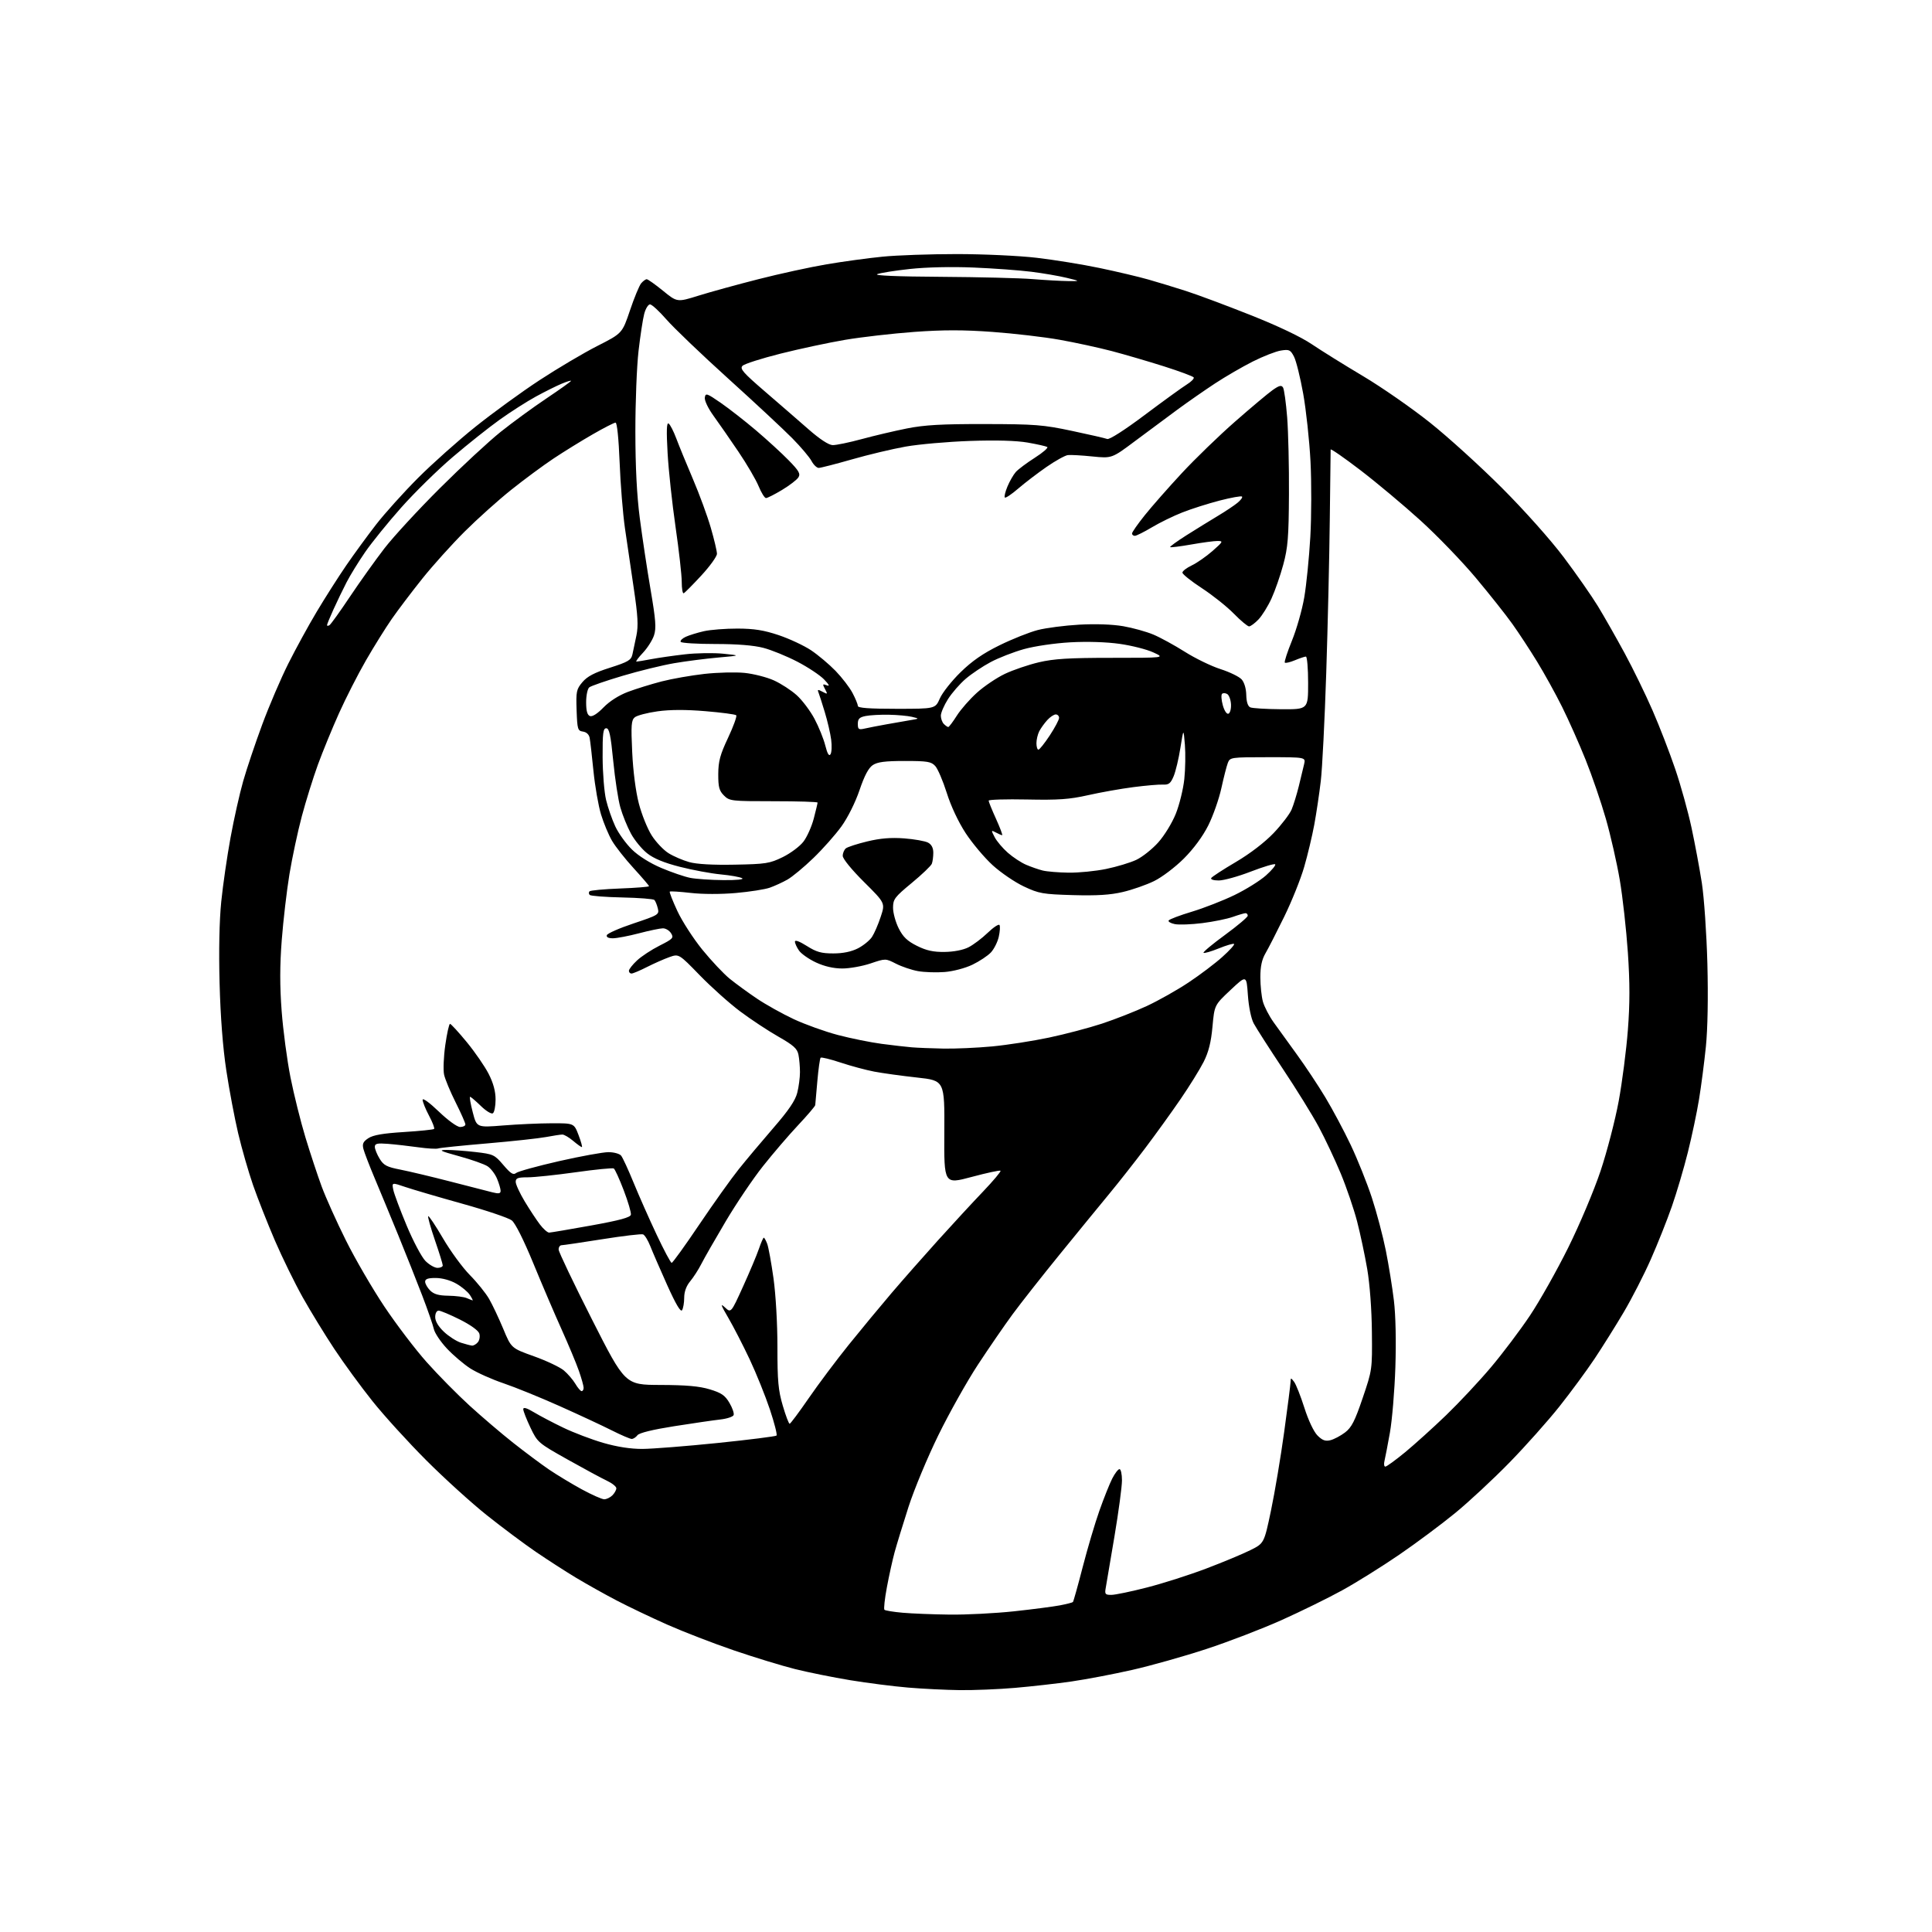 <?xml version="1.0" encoding="UTF-8" standalone="no"?>
<svg 
  version="1.1" 
  xmlns="http://www.w3.org/2000/svg" 
  xmlns:xlink="http://www.w3.org/1999/xlink" 
  xmlns:svg="http://www.w3.org/2000/svg"
  xmlns:rdf="http://www.w3.org/1999/02/22-rdf-syntax-ns#"
  xmlns:cc="http://creativecommons.org/ns#"
  xmlns:dc="http://purl.org/dc/elements/1.1/"
  viewBox="0 0 768 768"
  width="768"
  height="768"
>
<style>svg {background-color: white; }</style>"
<path stroke="none" fill="black" fill-rule="evenodd" d="M381.50,671.85C376.00,671.78 366.77,671.33 361.00,670.84C355.23,670.36 344.88,669.04 338.00,667.91C331.12,666.78 321.23,664.78 316.00,663.47C310.77,662.16 299.85,658.82 291.73,656.05C283.61,653.28 271.68,648.67 265.23,645.81C258.78,642.95 249.68,638.60 245.00,636.15C240.32,633.70 233.12,629.67 229.00,627.19C224.88,624.71 217.68,620.07 213.00,616.88C208.32,613.68 199.55,607.13 193.50,602.31C187.45,597.49 176.64,587.69 169.48,580.52C162.32,573.36 152.69,562.77 148.08,557.00C143.47,551.23 136.62,541.86 132.87,536.18C129.11,530.51 123.48,521.30 120.34,515.72C117.21,510.14 112.24,499.99 109.29,493.16C106.35,486.32 102.44,476.40 100.60,471.12C98.77,465.83 96.10,456.55 94.67,450.50C93.25,444.45 91.12,433.20 89.96,425.50C88.59,416.49 87.64,404.16 87.29,390.91C86.94,377.94 87.19,365.90 87.95,358.41C88.61,351.86 90.27,340.44 91.63,333.02C92.98,325.61 95.25,315.48 96.67,310.52C98.08,305.56 101.49,295.43 104.24,288.00C106.99,280.57 111.65,269.69 114.60,263.81C117.55,257.93 122.63,248.64 125.91,243.16C129.18,237.68 134.43,229.44 137.57,224.85C140.72,220.26 146.11,212.88 149.55,208.45C152.99,204.02 160.46,195.73 166.15,190.02C171.84,184.32 182.12,175.15 189.00,169.64C195.88,164.14 207.34,155.80 214.49,151.12C221.63,146.44 231.95,140.33 237.41,137.55C247.35,132.50 247.35,132.50 250.43,123.37C252.12,118.35 254.12,113.52 254.87,112.62C255.63,111.73 256.62,111.00 257.08,111.00C257.54,111.00 260.46,113.06 263.56,115.59C269.19,120.18 269.19,120.18 277.70,117.52C282.38,116.06 293.10,113.11 301.51,110.97C309.92,108.82 322.13,106.16 328.65,105.06C335.17,103.95 345.16,102.59 350.86,102.03C356.55,101.46 369.83,101.00 380.36,101.00C390.89,101.00 405.19,101.66 412.12,102.48C419.06,103.29 430.30,105.11 437.12,106.54C443.93,107.96 452.65,110.02 456.50,111.12C460.35,112.22 467.10,114.27 471.50,115.69C475.90,117.10 487.38,121.38 497.00,125.20C507.96,129.54 517.12,133.90 521.50,136.86C525.35,139.46 534.52,145.16 541.88,149.54C549.24,153.92 561.16,162.20 568.38,167.95C575.60,173.69 588.49,185.39 597.04,193.95C606.01,202.93 616.38,214.57 621.60,221.50C626.57,228.10 632.69,236.88 635.21,241.00C637.72,245.12 642.51,253.55 645.85,259.71C649.19,265.88 654.17,276.10 656.92,282.42C659.68,288.74 663.73,299.22 665.93,305.71C668.14,312.19 671.05,322.68 672.40,329.00C673.76,335.32 675.61,345.23 676.51,351.00C677.41,356.84 678.39,371.10 678.71,383.10C679.06,396.57 678.83,409.00 678.11,416.10C677.47,422.37 676.25,431.77 675.39,437.00C674.54,442.23 672.54,451.70 670.95,458.05C669.37,464.41 666.51,474.08 664.60,479.55C662.70,485.02 658.92,494.51 656.21,500.63C653.51,506.75 648.66,516.20 645.45,521.63C642.24,527.06 637.02,535.38 633.86,540.13C630.70,544.87 624.40,553.42 619.87,559.13C615.34,564.83 606.42,574.84 600.06,581.36C593.70,587.88 584.00,596.91 578.50,601.42C573.00,605.93 562.88,613.47 556.00,618.17C549.12,622.87 539.00,629.18 533.50,632.20C528.00,635.23 517.20,640.53 509.50,643.99C501.80,647.44 488.30,652.64 479.50,655.52C470.70,658.41 457.43,662.15 450.00,663.83C442.57,665.51 431.77,667.57 426.00,668.40C420.23,669.24 410.10,670.38 403.50,670.95C396.90,671.52 387.00,671.92 381.50,671.85zM377.50,641.83C384.10,641.91 395.57,641.32 403.00,640.53C410.43,639.73 418.66,638.66 421.30,638.16C423.93,637.65 426.28,637.06 426.50,636.83C426.73,636.60 428.47,630.36 430.38,622.96C432.29,615.56 435.28,605.45 437.04,600.50C438.79,595.55 441.08,589.81 442.13,587.75C443.18,585.69 444.48,584.00 445.02,584.00C445.56,584.00 446.00,586.01 446.00,588.47C446.00,590.93 444.66,600.95 443.02,610.72C441.38,620.50 439.81,629.74 439.54,631.25C439.10,633.70 439.35,634.00 441.77,633.99C443.27,633.99 449.68,632.66 456.00,631.03C462.32,629.41 472.90,626.03 479.50,623.52C486.10,621.02 493.97,617.74 497.00,616.23C502.50,613.50 502.50,613.50 505.23,600.50C506.73,593.35 509.10,579.28 510.48,569.23C511.87,559.18 513.01,550.18 513.03,549.23C513.06,547.62 513.16,547.63 514.43,549.30C515.18,550.30 517.02,554.94 518.51,559.62C520.11,564.64 522.25,569.16 523.73,570.64C525.66,572.57 526.86,573.00 528.87,572.50C530.32,572.14 532.93,570.75 534.68,569.42C537.27,567.45 538.57,564.91 541.68,555.75C545.48,544.56 545.50,544.42 545.35,529.50C545.27,520.63 544.51,510.41 543.50,504.50C542.56,499.00 540.74,490.45 539.46,485.50C538.17,480.55 535.25,472.00 532.97,466.50C530.68,461.00 526.76,452.68 524.25,448.00C521.74,443.32 515.28,432.88 509.89,424.80C504.51,416.71 499.32,408.61 498.36,406.80C497.33,404.87 496.38,400.19 496.05,395.53C495.50,387.57 495.50,387.57 489.13,393.56C482.76,399.55 482.76,399.55 481.98,408.11C481.42,414.30 480.45,418.17 478.48,422.09C476.98,425.06 472.82,431.77 469.23,437.00C465.65,442.23 459.32,451.00 455.17,456.50C451.01,462.00 444.64,470.10 441.00,474.50C437.36,478.90 428.53,489.70 421.37,498.50C414.21,507.30 405.71,518.10 402.48,522.50C399.25,526.90 393.06,535.90 388.73,542.50C384.40,549.10 377.33,561.70 373.02,570.50C368.70,579.30 363.37,592.12 361.15,599.00C358.94,605.88 356.46,613.98 355.63,617.00C354.81,620.02 353.42,626.28 352.56,630.91C351.69,635.53 351.25,639.58 351.57,639.91C351.90,640.23 355.16,640.77 358.83,641.09C362.50,641.42 370.90,641.75 377.50,641.83zM240.18,595.99C241.10,595.99 242.56,595.29 243.43,594.43C244.29,593.56 245.00,592.30 245.00,591.61C245.00,590.93 243.31,589.58 241.25,588.61C239.19,587.64 232.15,583.84 225.61,580.17C213.92,573.61 213.68,573.40 210.86,567.50C209.29,564.20 208.00,560.90 208.00,560.18C208.00,559.27 209.34,559.66 212.25,561.40C214.59,562.81 219.84,565.57 223.93,567.53C228.01,569.50 235.15,572.21 239.79,573.56C245.32,575.16 250.68,575.99 255.36,575.97C259.29,575.95 272.75,574.89 285.28,573.61C297.81,572.32 308.34,570.99 308.68,570.66C309.02,570.32 307.83,565.64 306.04,560.27C304.24,554.90 300.63,545.94 298.01,540.37C295.39,534.81 291.57,527.38 289.52,523.87C286.50,518.71 286.25,517.92 288.19,519.73C290.59,521.96 290.59,521.96 295.38,511.40C298.02,505.59 300.86,498.85 301.68,496.42C302.51,493.99 303.38,492.00 303.62,492.00C303.86,492.00 304.47,493.10 304.98,494.44C305.49,495.78 306.61,501.96 307.48,508.16C308.38,514.64 309.05,526.26 309.04,535.47C309.03,548.93 309.37,552.66 311.16,558.75C312.33,562.74 313.56,565.99 313.90,565.97C314.23,565.95 317.65,561.36 321.50,555.77C325.35,550.18 332.51,540.63 337.41,534.55C342.31,528.47 349.96,519.23 354.41,514.01C358.86,508.80 367.18,499.35 372.90,493.01C378.61,486.68 386.65,477.98 390.75,473.69C394.85,469.39 397.99,465.66 397.72,465.39C397.45,465.12 392.29,466.23 386.25,467.85C375.26,470.79 375.26,470.79 375.38,450.16C375.50,429.53 375.50,429.53 364.50,428.33C358.45,427.67 350.80,426.61 347.50,425.98C344.20,425.35 338.18,423.73 334.12,422.38C330.06,421.03 326.50,420.17 326.21,420.46C325.92,420.75 325.33,424.93 324.91,429.75C324.49,434.56 324.11,438.86 324.07,439.30C324.03,439.74 320.96,443.34 317.24,447.30C313.52,451.26 307.23,458.60 303.26,463.61C299.29,468.62 292.61,478.52 288.42,485.61C284.22,492.70 279.87,500.30 278.76,502.50C277.64,504.70 275.66,507.77 274.36,509.33C272.83,511.16 271.99,513.45 271.98,515.83C271.98,517.85 271.59,520.09 271.13,520.82C270.57,521.71 268.65,518.46 265.21,510.82C262.42,504.59 259.39,497.62 258.49,495.33C257.58,493.03 256.30,490.94 255.63,490.69C254.96,490.43 247.68,491.29 239.46,492.60C231.23,493.91 223.94,494.98 223.25,494.99C222.56,495.00 222.03,495.79 222.07,496.75C222.11,497.71 228.07,510.20 235.32,524.50C248.50,550.50 248.50,550.50 262.50,550.54C272.75,550.57 278.01,551.03 282.15,552.29C286.76,553.68 288.20,554.67 289.95,557.64C291.14,559.65 291.89,561.84 291.63,562.51C291.38,563.18 288.99,563.97 286.33,564.27C283.67,564.57 275.43,565.77 268.00,566.94C259.40,568.30 254.10,569.60 253.39,570.53C252.78,571.34 251.76,572.00 251.11,572.00C250.47,572.00 246.92,570.48 243.23,568.62C239.53,566.75 230.23,562.42 222.56,558.99C214.90,555.56 204.82,551.46 200.18,549.89C195.53,548.32 189.59,545.66 186.96,543.98C184.34,542.29 180.15,538.73 177.64,536.05C175.13,533.37 172.81,529.90 172.47,528.34C172.13,526.78 170.05,520.77 167.84,515.00C165.63,509.23 161.34,498.43 158.31,491.00C155.27,483.57 151.06,473.40 148.95,468.38C146.83,463.36 144.82,458.11 144.46,456.71C143.95,454.67 144.35,453.81 146.46,452.43C148.36,451.19 152.33,450.51 160.57,450.00C166.88,449.60 172.28,449.05 172.56,448.77C172.85,448.49 171.94,446.11 170.54,443.48C169.14,440.85 168.00,438.02 168.00,437.19C168.00,436.33 170.75,438.32 174.41,441.84C178.09,445.37 181.72,448.00 182.91,448.00C184.06,448.00 185.00,447.54 185.00,446.98C185.00,446.42 183.26,442.48 181.13,438.23C178.99,433.98 176.93,429.01 176.53,427.18C176.14,425.36 176.35,420.07 177.01,415.43C177.67,410.80 178.51,407.00 178.89,407.00C179.26,407.00 182.26,410.26 185.54,414.25C188.82,418.24 192.74,423.93 194.25,426.89C196.12,430.56 197.00,433.82 197.00,437.08C197.00,439.72 196.51,442.19 195.91,442.56C195.31,442.93 193.15,441.60 191.12,439.61C189.08,437.63 187.17,436.00 186.87,436.00C186.57,436.00 187.04,438.75 187.92,442.12C189.50,448.23 189.50,448.23 200.00,447.39C205.78,446.92 214.48,446.53 219.35,446.52C228.19,446.50 228.19,446.50 230.00,451.25C230.99,453.86 231.58,456.00 231.30,456.00C231.02,456.00 229.45,454.88 227.82,453.50C226.18,452.12 224.27,451.00 223.56,451.00C222.85,451.00 219.94,451.44 217.09,451.98C214.24,452.52 203.71,453.66 193.70,454.52C183.69,455.37 174.90,456.27 174.17,456.53C173.45,456.79 169.85,456.57 166.17,456.05C162.50,455.54 157.14,454.93 154.25,454.70C149.93,454.37 149.00,454.58 149.00,455.90C149.01,456.78 149.86,458.89 150.90,460.60C152.50,463.23 153.74,463.89 159.14,464.94C162.64,465.63 171.57,467.75 179.00,469.67C186.43,471.58 193.96,473.52 195.75,473.97C198.28,474.61 199.00,474.47 199.00,473.36C199.00,472.58 198.36,470.41 197.58,468.55C196.80,466.68 195.11,464.46 193.81,463.61C192.52,462.76 187.42,460.96 182.48,459.61C174.93,457.54 174.14,457.14 177.50,457.12C179.70,457.10 184.86,457.48 188.97,457.95C196.12,458.78 196.59,459.00 200.10,463.12C203.01,466.53 204.06,467.19 205.15,466.29C205.91,465.66 213.60,463.54 222.24,461.57C230.89,459.61 239.72,458.00 241.86,458.00C244.00,458.00 246.27,458.62 246.89,459.37C247.52,460.12 249.75,464.96 251.86,470.12C253.97,475.28 258.08,484.56 261.00,490.75C263.91,496.94 266.61,502.00 267.00,502.00C267.39,502.00 272.34,495.14 277.99,486.75C283.65,478.36 290.70,468.47 293.67,464.77C296.63,461.07 302.83,453.68 307.45,448.35C313.50,441.38 316.15,437.47 316.92,434.39C317.52,432.04 318.00,428.34 318.00,426.18C318.00,424.02 317.73,420.91 317.40,419.27C316.92,416.84 315.44,415.51 309.38,412.06C305.30,409.74 298.48,405.23 294.23,402.05C289.98,398.87 282.76,392.41 278.18,387.70C269.86,379.14 269.86,379.14 266.11,380.46C264.04,381.19 260.04,382.96 257.21,384.39C254.38,385.83 251.60,387.00 251.03,387.00C250.46,387.00 250.00,386.51 250.00,385.90C250.00,385.30 251.44,383.46 253.20,381.82C254.95,380.17 259.00,377.51 262.20,375.90C267.51,373.22 267.90,372.81 266.76,370.99C266.08,369.89 264.61,369.01 263.51,369.02C262.40,369.03 258.12,369.92 254.00,371.00C249.88,372.08 245.22,372.97 243.67,372.98C241.85,372.99 240.97,372.55 241.22,371.75C241.43,371.06 246.22,368.95 251.87,367.07C261.80,363.74 262.10,363.55 261.49,361.07C261.14,359.65 260.53,358.16 260.13,357.75C259.73,357.34 253.95,356.89 247.28,356.75C240.62,356.61 234.83,356.16 234.42,355.75C234.00,355.34 233.98,354.69 234.35,354.31C234.73,353.94 240.21,353.43 246.52,353.19C252.83,352.95 258.00,352.54 258.00,352.28C258.00,352.02 255.25,348.81 251.90,345.15C248.54,341.49 244.68,336.59 243.31,334.26C241.94,331.93 239.97,327.21 238.92,323.76C237.87,320.32 236.52,312.55 235.91,306.50C235.31,300.45 234.63,294.52 234.40,293.32C234.15,291.98 233.13,291.02 231.75,290.82C229.66,290.52 229.48,289.94 229.21,282.37C228.95,274.87 229.12,274.01 231.51,271.17C233.44,268.88 236.25,267.40 242.46,265.43C249.72,263.11 250.89,262.42 251.40,260.13C251.72,258.68 252.44,255.30 252.99,252.61C253.78,248.78 253.56,244.77 251.97,234.11C250.85,226.62 249.26,215.78 248.43,210.00C247.60,204.22 246.64,192.41 246.31,183.75C245.94,174.35 245.29,168.00 244.69,168.00C244.15,168.00 240.05,170.09 235.60,172.66C231.14,175.22 224.12,179.56 220.00,182.30C215.88,185.05 208.32,190.63 203.22,194.71C198.11,198.78 189.79,206.25 184.71,211.31C179.64,216.36 172.06,224.78 167.87,230.02C163.68,235.26 158.23,242.46 155.75,246.02C153.28,249.58 148.65,257.00 145.48,262.50C142.31,268.00 137.49,277.45 134.77,283.50C132.05,289.55 128.27,298.77 126.36,304.00C124.46,309.23 121.58,318.45 119.97,324.50C118.36,330.55 116.15,340.90 115.06,347.50C113.98,354.10 112.60,365.89 112.00,373.69C111.22,383.78 111.21,391.92 111.96,401.89C112.54,409.59 114.12,421.48 115.48,428.31C116.84,435.14 119.51,445.85 121.41,452.11C123.31,458.38 126.21,467.15 127.85,471.61C129.50,476.08 133.85,485.75 137.52,493.11C141.19,500.48 148.07,512.31 152.81,519.40C157.56,526.50 165.11,536.43 169.61,541.47C174.10,546.52 181.76,554.28 186.63,558.73C191.51,563.18 199.32,569.85 204.00,573.54C208.68,577.24 215.08,582.01 218.22,584.15C221.37,586.29 227.22,589.82 231.22,592.01C235.23,594.19 239.26,595.98 240.18,595.99zM550.70,583.00C551.20,583.00 554.74,580.43 558.56,577.29C562.37,574.14 569.72,567.51 574.88,562.54C580.03,557.57 588.05,549.00 592.69,543.50C597.33,538.00 604.29,528.77 608.15,523.00C612.02,517.23 618.86,505.07 623.37,496.00C627.93,486.79 633.62,473.31 636.24,465.50C638.81,457.80 642.06,445.29 643.46,437.71C644.85,430.13 646.49,417.43 647.10,409.49C647.92,398.89 647.92,390.70 647.10,378.59C646.48,369.53 645.04,356.58 643.89,349.81C642.74,343.04 640.25,332.10 638.36,325.50C636.47,318.90 632.84,308.32 630.30,302.00C627.77,295.68 623.56,286.23 620.96,281.00C618.36,275.77 613.88,267.68 611.01,263.00C608.15,258.32 603.72,251.57 601.17,248.00C598.63,244.43 592.10,236.19 586.66,229.70C581.23,223.21 571.32,212.94 564.64,206.88C557.96,200.82 547.21,191.82 540.75,186.88C534.29,181.94 528.98,178.26 528.95,178.70C528.93,179.14 528.77,191.65 528.61,206.50C528.45,221.35 527.81,248.80 527.20,267.50C526.59,286.20 525.62,305.55 525.03,310.50C524.45,315.45 523.29,323.21 522.46,327.75C521.62,332.28 519.81,339.90 518.42,344.67C517.04,349.44 513.47,358.33 510.49,364.42C507.51,370.51 504.15,377.07 503.03,378.98C501.60,381.44 501.00,384.24 501.01,388.48C501.01,391.79 501.47,396.16 502.03,398.18C502.60,400.21 504.51,403.89 506.28,406.37C508.05,408.86 512.22,414.62 515.54,419.19C518.87,423.76 523.95,431.42 526.83,436.20C529.72,440.99 534.28,449.54 536.96,455.20C539.65,460.87 543.42,470.28 545.34,476.12C547.25,481.96 549.75,491.41 550.89,497.12C552.03,502.83 553.48,511.77 554.10,517.00C554.80,522.76 555.02,533.20 554.68,543.50C554.37,552.85 553.39,564.55 552.51,569.50C551.63,574.45 550.65,579.51 550.35,580.75C550.04,581.99 550.19,583.00 550.70,583.00zM231.22,553.00C231.65,553.00 232.00,552.40 232.00,551.66C232.00,550.92 231.15,547.88 230.11,544.91C229.07,541.93 225.98,534.55 223.26,528.50C220.53,522.45 215.47,510.62 212.01,502.21C208.19,492.92 204.83,486.22 203.44,485.13C202.19,484.15 193.36,481.16 183.83,478.51C174.30,475.85 164.08,472.85 161.13,471.85C155.75,470.02 155.75,470.02 156.34,472.96C156.66,474.57 159.06,480.98 161.66,487.20C164.26,493.41 167.62,499.74 169.12,501.25C170.62,502.76 172.78,504.00 173.92,504.00C175.07,504.00 176.00,503.56 176.00,503.02C176.00,502.49 174.60,497.96 172.88,492.97C171.17,487.98 169.97,483.70 170.22,483.45C170.47,483.20 173.11,487.16 176.09,492.25C179.06,497.34 183.86,503.89 186.74,506.81C189.62,509.72 193.07,514.00 194.41,516.31C195.74,518.61 198.27,523.97 200.04,528.21C203.24,535.92 203.24,535.92 212.27,539.15C217.24,540.93 222.58,543.46 224.14,544.77C225.70,546.09 227.76,548.48 228.71,550.08C229.66,551.69 230.78,553.00 231.22,553.00zM187.63,534.90C188.25,534.95 189.30,534.35 189.96,533.55C190.62,532.75 190.88,531.19 190.53,530.09C190.15,528.90 187.01,526.64 182.81,524.54C178.92,522.59 175.12,521.00 174.37,521.00C173.57,521.00 173.00,522.06 173.00,523.57C173.00,525.20 174.26,527.33 176.48,529.42C178.39,531.22 181.43,533.17 183.23,533.75C185.03,534.32 187.01,534.84 187.63,534.90zM187.87,516.93C188.08,516.97 187.58,515.99 186.77,514.75C185.95,513.51 183.54,511.49 181.39,510.27C179.06,508.93 175.79,508.03 173.25,508.02C170.13,508.00 169.00,508.40 169.00,509.50C169.00,510.32 169.90,511.90 171.00,513.00C172.47,514.47 174.40,515.02 178.25,515.07C181.14,515.11 184.40,515.53 185.50,516.00C186.60,516.47 187.67,516.89 187.87,516.93zM218.30,489.98C218.96,489.96 226.47,488.69 235.00,487.15C246.36,485.10 250.58,483.95 250.79,482.86C250.95,482.04 249.67,477.69 247.95,473.19C246.24,468.69 244.45,464.78 243.99,464.49C243.53,464.21 236.71,464.88 228.85,465.99C220.99,467.09 212.40,468.00 209.78,468.00C205.83,468.00 205.00,468.32 205.00,469.81C205.00,470.80 206.61,474.29 208.57,477.56C210.54,480.83 213.26,484.96 214.63,486.75C215.99,488.54 217.64,489.99 218.30,489.98zM375.00,416.83C379.68,416.92 388.40,416.53 394.40,415.97C400.39,415.40 410.55,413.82 416.98,412.46C423.40,411.11 432.90,408.60 438.08,406.90C443.26,405.19 451.28,402.04 455.89,399.90C460.50,397.75 467.98,393.54 472.49,390.53C477.01,387.53 483.04,382.97 485.89,380.40C488.75,377.84 490.85,375.52 490.57,375.24C490.30,374.96 487.56,375.76 484.50,377.00C481.44,378.24 478.70,379.03 478.42,378.76C478.14,378.48 481.99,375.27 486.96,371.64C491.93,368.00 496.00,364.57 496.00,364.01C496.00,363.46 495.61,363.00 495.13,363.00C494.64,363.00 492.37,363.66 490.07,364.48C487.77,365.29 482.31,366.40 477.93,366.95C473.56,367.50 468.64,367.68 467.01,367.35C465.37,367.02 464.27,366.37 464.56,365.90C464.86,365.42 469.01,363.85 473.80,362.41C478.58,360.97 486.20,357.99 490.73,355.80C495.25,353.61 500.88,350.10 503.23,348.01C505.58,345.91 507.23,343.92 506.90,343.58C506.57,343.24 502.20,344.55 497.19,346.48C492.18,348.42 486.46,350.00 484.48,350.00C482.43,350.00 481.14,349.59 481.48,349.04C481.80,348.51 486.22,345.63 491.29,342.65C496.94,339.32 502.73,334.87 506.29,331.15C509.47,327.81 512.69,323.59 513.44,321.79C514.20,319.98 515.49,315.80 516.30,312.50C517.12,309.20 518.07,305.26 518.41,303.75C519.04,301.00 519.04,301.00 504.00,301.00C489.32,301.00 488.94,301.06 488.09,303.25C487.61,304.49 486.45,309.02 485.51,313.32C484.57,317.62 482.23,324.27 480.32,328.10C478.13,332.47 474.52,337.36 470.61,341.28C467.14,344.74 461.89,348.72 458.75,350.25C455.66,351.76 450.06,353.72 446.31,354.59C441.33,355.76 436.00,356.09 426.50,355.82C414.49,355.47 413.00,355.21 407.00,352.38C403.43,350.70 397.83,346.89 394.57,343.91C391.32,340.94 386.50,335.21 383.86,331.18C380.97,326.76 378.00,320.44 376.35,315.18C374.84,310.41 372.78,305.60 371.77,304.50C370.17,302.75 368.66,302.50 359.67,302.50C351.86,302.50 348.82,302.89 346.95,304.13C345.25,305.26 343.63,308.33 341.66,314.13C340.00,319.01 337.01,325.00 334.49,328.50C332.11,331.80 327.09,337.47 323.33,341.09C319.58,344.72 314.93,348.57 313.00,349.66C311.07,350.75 307.93,352.19 306.00,352.87C304.07,353.55 298.01,354.50 292.52,354.98C286.66,355.50 279.27,355.49 274.58,354.95C270.21,354.45 266.45,354.22 266.24,354.43C266.03,354.64 267.39,358.12 269.27,362.16C271.15,366.20 275.61,373.10 279.18,377.50C282.76,381.90 287.66,387.11 290.09,389.08C292.52,391.04 297.37,394.59 300.88,396.95C304.39,399.32 310.97,402.99 315.51,405.12C320.05,407.24 327.98,410.09 333.13,411.44C338.28,412.79 346.10,414.37 350.50,414.95C354.90,415.53 360.30,416.15 362.50,416.33C364.70,416.51 370.32,416.74 375.00,416.83zM375.50,386.39C372.20,386.65 367.44,386.49 364.92,386.04C362.40,385.59 358.47,384.26 356.18,383.09C352.02,380.97 352.02,380.97 346.04,382.99C342.75,384.09 337.69,385.00 334.78,384.99C331.33,384.98 327.72,384.15 324.38,382.60C321.57,381.29 318.53,379.17 317.63,377.88C316.73,376.60 316.00,374.99 316.00,374.30C316.00,373.54 317.84,374.21 320.70,376.02C324.53,378.45 326.47,379.00 331.24,379.00C335.12,379.00 338.40,378.32 341.03,376.99C343.20,375.88 345.72,373.83 346.64,372.43C347.56,371.03 349.12,367.43 350.10,364.43C351.90,358.99 351.90,358.99 343.45,350.59C338.53,345.70 335.00,341.37 335.00,340.22C335.00,339.13 335.56,337.79 336.25,337.23C336.94,336.68 340.78,335.43 344.78,334.47C349.96,333.22 354.19,332.88 359.44,333.27C363.50,333.58 367.76,334.34 368.91,334.95C370.29,335.69 371.00,337.05 371.00,338.95C371.00,340.54 370.74,342.52 370.42,343.35C370.10,344.18 366.50,347.63 362.42,351.00C355.62,356.62 355.00,357.45 355.00,360.86C355.00,362.90 356.01,366.58 357.25,369.04C358.97,372.46 360.67,374.08 364.50,375.99C368.25,377.86 371.00,378.47 375.50,378.41C379.14,378.37 382.88,377.64 385.00,376.56C386.93,375.58 390.36,372.99 392.63,370.80C394.91,368.61 397.02,367.22 397.32,367.71C397.63,368.21 397.49,370.32 397.02,372.40C396.55,374.49 395.14,377.28 393.89,378.62C392.64,379.95 389.34,382.14 386.56,383.48C383.68,384.86 378.92,386.12 375.50,386.39zM287.50,349.86C292.86,349.91 295.89,349.60 295.00,349.10C294.18,348.63 290.35,347.95 286.50,347.59C282.65,347.22 275.36,345.87 270.29,344.58C263.97,342.97 259.87,341.28 257.24,339.19C255.13,337.52 252.22,333.98 250.79,331.32C249.35,328.67 247.47,324.02 246.61,321.00C245.74,317.98 244.47,309.65 243.77,302.50C242.76,292.18 242.19,289.50 241.00,289.50C239.75,289.50 239.51,291.42 239.55,301.00C239.58,307.32 240.20,314.98 240.93,318.00C241.66,321.02 243.30,325.75 244.58,328.50C245.86,331.25 248.84,335.39 251.21,337.70C253.82,340.26 258.37,343.11 262.86,345.02C266.91,346.74 272.09,348.51 274.36,348.96C276.64,349.41 282.55,349.82 287.50,349.86zM424.79,346.90C428.80,346.95 435.52,346.29 439.72,345.42C443.91,344.56 449.30,342.93 451.68,341.81C454.07,340.69 457.99,337.58 460.40,334.90C462.85,332.17 465.92,327.16 467.40,323.48C468.84,319.88 470.36,313.68 470.78,309.72C471.20,305.75 471.30,299.57 471.01,296.00C470.47,289.50 470.47,289.50 469.23,297.28C468.56,301.55 467.35,306.63 466.55,308.55C465.34,311.43 464.60,312.01 462.29,311.89C460.76,311.80 455.45,312.26 450.50,312.90C445.55,313.54 437.45,314.98 432.50,316.10C425.12,317.76 420.76,318.07 408.25,317.81C399.86,317.64 393.00,317.85 393.00,318.27C393.00,318.70 394.32,321.96 395.94,325.52C397.55,329.08 398.65,332.00 398.37,332.00C398.09,332.00 396.97,331.52 395.87,330.93C393.95,329.90 393.93,329.97 395.39,332.78C396.22,334.39 398.58,337.18 400.63,338.98C402.68,340.78 405.96,342.94 407.93,343.77C409.89,344.61 412.85,345.64 414.50,346.05C416.15,346.46 420.78,346.84 424.79,346.90zM292.01,343.72C304.45,343.49 305.96,343.25 311.16,340.71C314.26,339.19 317.97,336.42 319.39,334.55C320.82,332.68 322.66,328.55 323.49,325.37C324.32,322.18 325.00,319.34 325.00,319.04C325.00,318.74 317.14,318.50 307.53,318.50C290.68,318.50 289.98,318.42 287.78,316.22C285.89,314.33 285.50,312.88 285.52,307.72C285.55,302.61 286.24,300.03 289.44,293.24C291.57,288.70 293.02,284.69 292.66,284.33C292.30,283.96 286.77,283.23 280.37,282.70C272.56,282.05 266.31,282.07 261.34,282.77C257.27,283.34 253.21,284.41 252.33,285.14C250.95,286.29 250.80,288.24 251.31,298.99C251.66,306.54 252.71,314.64 253.95,319.41C255.08,323.77 257.39,329.49 259.09,332.14C260.78,334.78 263.80,337.95 265.79,339.18C267.77,340.41 271.45,341.99 273.95,342.69C276.88,343.52 283.31,343.89 292.01,343.72zM330.14,299.83C330.61,299.10 330.73,296.48 330.40,294.00C330.08,291.52 328.93,286.57 327.84,283.00C326.76,279.43 325.62,275.89 325.32,275.15C324.87,274.06 325.19,274.03 326.96,274.98C329.02,276.08 329.08,276.02 327.96,273.92C326.90,271.94 326.97,271.77 328.63,272.41C329.95,272.92 329.64,272.24 327.59,270.09C325.99,268.42 321.22,265.25 316.99,263.05C312.75,260.85 306.66,258.36 303.44,257.53C299.62,256.53 292.98,256.00 284.35,256.00C277.07,256.00 270.88,255.62 270.59,255.15C270.30,254.68 271.21,253.77 272.61,253.13C274.00,252.50 277.25,251.50 279.82,250.91C282.40,250.33 288.40,249.86 293.17,249.87C299.80,249.89 303.67,250.51 309.57,252.49C313.81,253.92 319.58,256.61 322.39,258.48C325.20,260.36 329.59,264.05 332.15,266.69C334.71,269.34 337.75,273.29 338.90,275.49C340.06,277.68 341.00,279.99 341.00,280.62C341.00,281.43 345.48,281.76 356.40,281.76C371.80,281.76 371.80,281.76 373.61,277.63C374.61,275.36 378.30,270.68 381.82,267.24C386.42,262.74 390.77,259.73 397.35,256.50C402.38,254.03 409.20,251.31 412.50,250.46C415.80,249.60 423.24,248.64 429.04,248.31C435.54,247.95 442.24,248.19 446.52,248.93C450.33,249.59 455.71,251.09 458.47,252.25C461.24,253.41 466.88,256.50 471.00,259.10C475.12,261.71 481.49,264.80 485.14,265.97C488.79,267.14 492.58,268.98 493.56,270.06C494.62,271.24 495.36,273.71 495.41,276.26C495.47,279.00 496.03,280.74 497.00,281.18C497.82,281.55 503.34,281.89 509.25,281.93C520.00,282.00 520.00,282.00 520.00,271.50C520.00,265.73 519.60,261.00 519.12,261.00C518.64,261.00 516.67,261.66 514.75,262.46C512.83,263.26 511.02,263.69 510.74,263.40C510.45,263.12 511.73,259.19 513.57,254.67C515.41,250.15 517.62,242.41 518.46,237.48C519.31,232.54 520.39,221.75 520.87,213.50C521.34,205.25 521.37,191.70 520.94,183.39C520.51,175.08 519.20,163.00 518.05,156.54C516.89,150.08 515.25,143.44 514.39,141.78C512.97,139.05 512.49,138.82 509.16,139.35C507.15,139.67 502.12,141.64 498.00,143.71C493.88,145.79 487.12,149.71 483.00,152.42C478.88,155.13 472.12,159.83 468.00,162.86C463.88,165.89 456.33,171.49 451.24,175.30C441.99,182.23 441.99,182.23 434.24,181.45C429.98,181.01 425.60,180.77 424.50,180.90C423.40,181.03 419.57,183.15 416.00,185.62C412.43,188.10 407.36,191.97 404.75,194.22C402.13,196.48 399.75,198.08 399.44,197.77C399.13,197.47 399.60,195.50 400.48,193.39C401.36,191.29 402.85,188.70 403.79,187.63C404.73,186.57 408.13,184.02 411.35,181.97C414.56,179.92 416.79,177.99 416.30,177.68C415.80,177.38 412.30,176.59 408.52,175.93C404.03,175.15 396.03,174.92 385.57,175.28C376.73,175.59 365.23,176.60 360.00,177.53C354.77,178.46 345.18,180.74 338.67,182.61C332.16,184.47 326.21,186.00 325.45,186.00C324.68,186.00 323.40,184.76 322.59,183.25C321.79,181.74 318.35,177.67 314.95,174.22C311.55,170.77 300.08,160.08 289.46,150.48C278.84,140.88 267.80,130.31 264.93,127.01C262.05,123.70 259.11,121.00 258.39,121.00C257.67,121.00 256.63,122.69 256.09,124.75C255.54,126.81 254.53,133.45 253.83,139.50C253.13,145.55 252.56,159.95 252.57,171.50C252.58,185.63 253.15,196.91 254.33,206.00C255.29,213.43 257.21,226.16 258.60,234.30C260.68,246.48 260.92,249.71 259.98,252.57C259.35,254.47 257.36,257.60 255.55,259.52C253.74,261.43 252.59,263.00 253.00,263.00C253.40,263.00 256.02,262.56 258.83,262.03C261.64,261.50 267.66,260.63 272.22,260.11C276.77,259.58 283.65,259.47 287.50,259.86C294.50,260.58 294.50,260.58 285.50,261.38C280.55,261.82 272.68,262.83 268.00,263.63C263.32,264.43 254.10,266.68 247.50,268.65C240.90,270.61 234.94,272.67 234.25,273.23C233.56,273.79 233.00,276.44 233.00,279.15C233.00,282.61 233.45,284.23 234.51,284.64C235.45,285.00 237.48,283.72 239.90,281.22C242.30,278.75 246.01,276.39 249.64,275.02C252.86,273.81 258.88,271.95 263.00,270.88C267.12,269.82 274.77,268.48 280.00,267.89C285.23,267.31 292.43,267.13 296.00,267.49C299.57,267.86 304.80,269.19 307.62,270.46C310.44,271.73 314.53,274.39 316.72,276.37C318.91,278.34 322.08,282.56 323.77,285.73C325.46,288.90 327.39,293.67 328.06,296.33C328.90,299.66 329.55,300.75 330.14,299.83zM412.79,298.00C413.22,298.00 415.24,295.46 417.29,292.36C419.33,289.26 421.00,286.11 421.00,285.36C421.00,284.61 420.40,284.00 419.67,284.00C418.95,284.00 417.43,285.01 416.30,286.25C415.17,287.49 413.74,289.48 413.12,290.68C412.51,291.89 412.00,294.02 412.00,295.43C412.00,296.85 412.35,298.00 412.79,298.00zM343.75,289.61C345.26,289.26 349.20,288.50 352.50,287.91C355.80,287.32 360.07,286.58 362.00,286.25C365.50,285.67 365.50,285.67 362.50,284.95C360.85,284.56 356.74,284.18 353.38,284.12C350.01,284.05 345.84,284.28 344.12,284.62C341.63,285.12 341.00,285.75 341.00,287.74C341.00,289.94 341.32,290.16 343.75,289.61zM376.95,289.00C377.25,289.00 378.77,286.98 380.33,284.52C381.88,282.06 385.48,277.95 388.33,275.38C391.17,272.81 396.18,269.43 399.46,267.87C402.73,266.32 408.81,264.25 412.96,263.27C418.94,261.87 424.92,261.50 441.84,261.50C463.17,261.50 463.17,261.50 458.46,259.34C455.87,258.14 449.87,256.62 445.12,255.95C439.84,255.20 432.25,254.96 425.50,255.33C419.23,255.68 411.28,256.85 407.01,258.04C402.89,259.20 396.94,261.51 393.80,263.19C390.66,264.86 386.20,267.85 383.89,269.83C381.58,271.80 378.41,275.44 376.84,277.91C375.28,280.37 374.00,283.34 374.00,284.50C374.00,285.65 374.54,287.14 375.20,287.80C375.86,288.46 376.65,289.00 376.95,289.00zM488.31,283.71C488.97,283.48 489.43,281.81 489.34,280.01C489.25,278.20 488.58,276.36 487.85,275.90C487.11,275.45 486.18,275.42 485.78,275.82C485.37,276.23 485.51,278.26 486.08,280.34C486.69,282.52 487.63,283.95 488.31,283.71zM130.97,248.52C131.50,248.19 135.16,243.10 139.09,237.21C143.03,231.32 149.20,222.68 152.80,218.00C156.41,213.32 166.37,202.52 174.93,194.00C183.49,185.47 194.32,175.43 199.00,171.69C203.68,167.95 211.89,161.95 217.25,158.36C222.61,154.76 227.00,151.63 227.00,151.40C227.00,151.16 225.31,151.68 223.25,152.54C221.19,153.40 216.57,155.70 213.00,157.65C209.43,159.60 202.95,163.74 198.61,166.85C194.27,169.96 185.86,176.64 179.93,181.71C173.99,186.77 164.82,195.77 159.54,201.71C154.27,207.64 147.78,215.65 145.13,219.50C142.48,223.35 139.16,228.75 137.75,231.50C136.33,234.25 134.01,239.06 132.59,242.19C131.16,245.32 130.00,248.16 130.00,248.50C130.00,248.84 130.44,248.85 130.97,248.52zM496.53,249.00C495.92,249.00 493.19,246.72 490.46,243.93C487.73,241.14 482.01,236.58 477.75,233.80C473.49,231.02 470.01,228.24 470.03,227.62C470.04,227.00 471.73,225.71 473.78,224.74C475.82,223.77 479.52,221.19 482.00,219.02C486.20,215.32 486.33,215.06 484.00,215.05C482.62,215.04 477.90,215.67 473.51,216.45C469.12,217.22 465.36,217.69 465.16,217.49C464.95,217.29 467.87,215.17 471.64,212.78C475.41,210.40 480.98,206.96 484.00,205.15C487.02,203.34 490.58,200.98 491.89,199.90C493.21,198.83 494.03,197.70 493.72,197.39C493.41,197.08 489.41,197.80 484.83,198.98C480.25,200.17 473.57,202.29 470.00,203.70C466.43,205.10 460.97,207.77 457.87,209.63C454.77,211.48 451.73,213.00 451.12,213.00C450.50,213.00 450.00,212.58 450.00,212.07C450.00,211.55 452.28,208.29 455.06,204.82C457.84,201.34 464.46,193.82 469.77,188.10C475.08,182.38 484.62,173.14 490.97,167.58C497.31,162.02 504.01,156.40 505.85,155.09C508.48,153.23 509.38,153.00 510.02,154.03C510.47,154.75 511.21,160.10 511.67,165.92C512.12,171.74 512.45,185.50 512.38,196.50C512.29,213.54 511.95,217.67 510.13,224.41C508.96,228.76 506.85,234.84 505.44,237.91C504.04,240.98 501.70,244.74 500.26,246.25C498.81,247.76 497.13,249.00 496.53,249.00zM271.78,235.83C271.35,236.02 271.00,233.97 271.00,231.28C271.00,228.60 269.89,218.77 268.54,209.45C267.19,200.13 265.76,186.92 265.38,180.09C264.88,171.20 264.99,167.88 265.78,168.36C266.38,168.73 267.76,171.42 268.85,174.33C269.94,177.24 272.92,184.51 275.47,190.48C278.02,196.45 281.21,205.14 282.55,209.78C283.90,214.43 285.00,219.08 285.00,220.14C285.00,221.19 282.20,225.08 278.78,228.78C275.37,232.47 272.22,235.65 271.78,235.83zM304.50,197.99C303.95,197.99 302.63,195.87 301.56,193.27C300.49,190.67 296.87,184.48 293.51,179.52C290.16,174.56 285.71,168.15 283.63,165.28C281.47,162.29 279.99,159.19 280.18,158.02C280.47,156.15 280.99,156.32 286.50,160.13C289.80,162.41 296.10,167.33 300.50,171.06C304.90,174.80 310.74,180.14 313.48,182.95C317.61,187.17 318.28,188.34 317.37,189.77C316.78,190.72 313.86,192.96 310.89,194.75C307.93,196.53 305.05,197.99 304.50,197.99zM331.00,176.94C332.38,176.97 337.55,175.90 342.50,174.56C347.45,173.21 355.55,171.31 360.50,170.32C367.55,168.92 374.27,168.54 391.50,168.57C411.45,168.60 414.68,168.86 426.10,171.28C433.03,172.74 439.35,174.20 440.14,174.50C441.00,174.83 447.05,170.96 455.04,164.96C462.44,159.41 469.97,153.96 471.76,152.85C473.55,151.74 474.79,150.47 474.52,150.03C474.24,149.59 468.95,147.62 462.76,145.65C456.57,143.69 447.23,140.95 442.00,139.57C436.77,138.20 427.44,136.17 421.25,135.07C415.06,133.96 403.02,132.56 394.50,131.94C382.99,131.10 374.98,131.10 363.40,131.94C354.82,132.57 342.44,133.99 335.89,135.10C329.35,136.21 317.81,138.68 310.26,140.58C302.71,142.48 295.92,144.65 295.17,145.41C294.00,146.57 295.37,148.13 304.09,155.64C309.75,160.51 317.56,167.28 321.44,170.69C325.90,174.60 329.42,176.90 331.00,176.94zM424.50,111.73C429.50,111.78 429.50,111.78 424.00,110.44C420.98,109.70 414.68,108.62 410.00,108.03C405.32,107.44 394.98,106.68 387.00,106.35C378.25,105.98 368.22,106.21 361.71,106.92C355.78,107.56 349.93,108.49 348.71,108.98C347.33,109.54 356.76,109.94 374.00,110.04C389.12,110.14 405.55,110.54 410.50,110.95C415.45,111.35 421.75,111.70 424.50,111.73z" />

</svg>